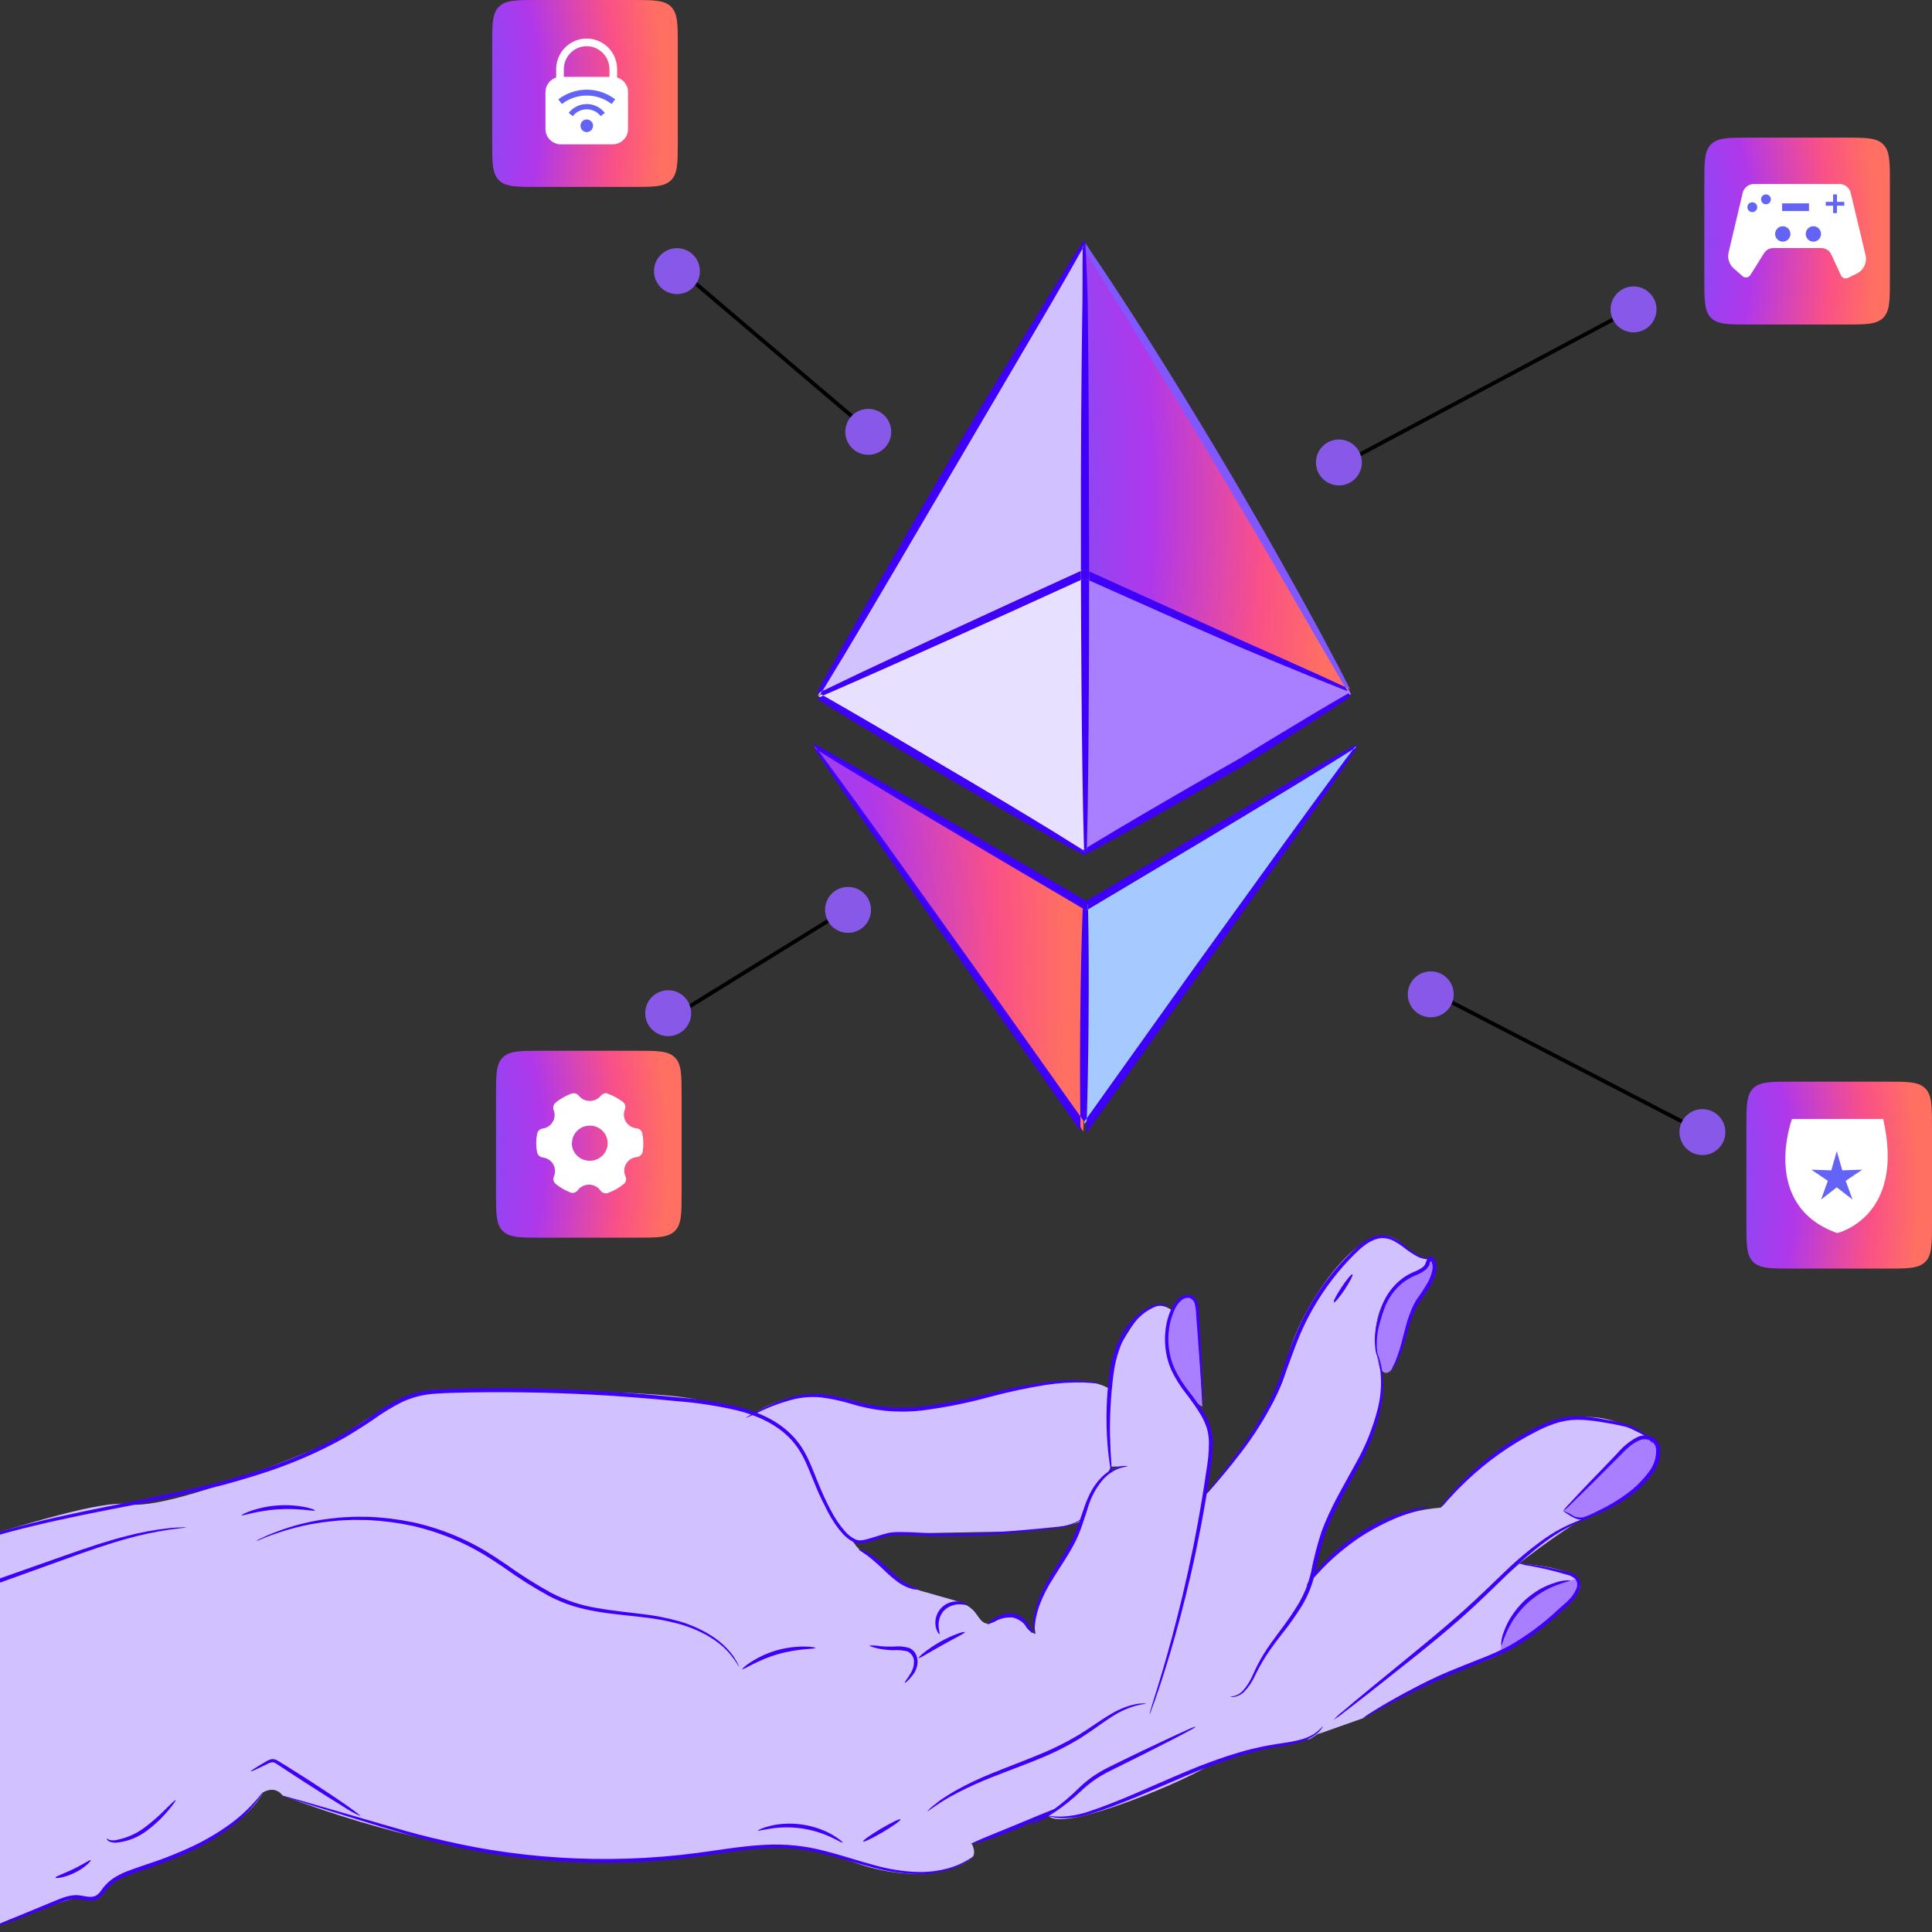 <svg width="480" height="480" viewBox="0 0 480 480" fill="none" xmlns="http://www.w3.org/2000/svg">
<rect x="0" y="0" width="480" height="480" fill="#333333" stroke="none"/>
<path d="M134.638 261.057H157.938C163.315 261.057 166.004 261.057 167.675 262.728C169.346 264.398 169.346 267.087 169.346 272.465V296.089C169.346 301.467 169.346 304.156 167.675 305.827C166.004 307.497 163.315 307.497 157.938 307.497H134.638C129.26 307.497 126.571 307.497 124.9 305.827C123.23 304.156 123.23 301.467 123.23 296.089V272.465C123.23 267.087 123.23 264.398 124.9 262.728C126.571 261.057 129.26 261.057 134.638 261.057Z" fill="url(#paint0_radial_3427_38645)"/>
<path d="M150.568 271.588C150.312 271.602 150.062 271.669 149.834 271.785C149.606 271.901 149.405 272.062 149.244 272.259C148.926 272.648 148.525 272.963 148.07 273.183C147.615 273.403 147.116 273.522 146.609 273.531C146.102 273.541 145.599 273.441 145.136 273.239C144.672 273.037 144.259 272.737 143.926 272.361C143.69 272.008 143.328 271.757 142.912 271.657C142.496 271.557 142.057 271.616 141.683 271.822C140.39 272.32 139.185 273.019 138.116 273.891C137.824 274.104 137.613 274.407 137.514 274.751C137.415 275.096 137.434 275.463 137.569 275.795C137.752 276.27 137.826 276.778 137.784 277.284C137.743 277.789 137.587 278.279 137.329 278.718C137.071 279.157 136.716 279.534 136.292 279.821C135.867 280.108 135.383 280.298 134.874 280.378C134.507 280.419 134.165 280.581 133.904 280.838C133.642 281.094 133.476 281.43 133.432 281.791C133.15 283.261 133.15 284.77 133.432 286.241C133.494 286.584 133.667 286.898 133.923 287.138C134.18 287.378 134.507 287.531 134.858 287.575C135.388 287.639 135.895 287.822 136.34 288.111C136.786 288.399 137.157 288.786 137.426 289.239C137.694 289.693 137.853 290.201 137.889 290.725C137.925 291.249 137.837 291.774 137.632 292.259C137.479 292.594 137.447 292.971 137.542 293.327C137.637 293.682 137.854 293.994 138.156 294.211C139.187 295.042 140.338 295.719 141.572 296.217C141.91 296.377 142.294 296.414 142.657 296.321C143.02 296.228 143.337 296.012 143.553 295.71C143.878 295.275 144.304 294.922 144.794 294.681C145.285 294.441 145.827 294.318 146.375 294.324C146.924 294.33 147.463 294.465 147.948 294.717C148.433 294.968 148.85 295.33 149.165 295.772C149.382 296.084 149.702 296.312 150.071 296.416C150.44 296.52 150.835 296.494 151.186 296.342C152.511 295.85 153.745 295.149 154.84 294.266C155.17 294.052 155.408 293.725 155.506 293.348C155.605 292.971 155.556 292.572 155.371 292.228C155.045 291.497 154.991 290.676 155.218 289.909C155.446 289.142 155.941 288.479 156.616 288.036C157.044 287.747 157.535 287.56 158.05 287.49C158.475 287.486 158.882 287.322 159.187 287.031C159.492 286.741 159.673 286.346 159.691 285.928C159.918 284.503 159.883 283.048 159.588 281.635C159.522 281.282 159.339 280.962 159.068 280.723C158.797 280.484 158.453 280.341 158.09 280.315C157.561 280.259 157.053 280.084 156.605 279.803C156.156 279.521 155.78 279.142 155.504 278.694C155.229 278.246 155.062 277.742 155.017 277.22C154.972 276.698 155.05 276.173 155.244 275.686C155.394 275.34 155.417 274.953 155.31 274.592C155.203 274.23 154.973 273.916 154.658 273.703C153.606 272.898 152.435 272.256 151.186 271.798C150.984 271.717 150.778 271.647 150.568 271.588ZM142.103 284.016C142.104 283.152 142.366 282.308 142.854 281.59C143.342 280.872 144.036 280.313 144.846 279.983C145.657 279.653 146.549 279.567 147.409 279.736C148.27 279.905 149.06 280.321 149.68 280.932C150.3 281.543 150.723 282.321 150.894 283.169C151.066 284.016 150.979 284.894 150.644 285.693C150.309 286.491 149.741 287.174 149.012 287.655C148.284 288.136 147.427 288.394 146.549 288.395C145.96 288.4 145.375 288.29 144.829 288.07C144.284 287.85 143.788 287.525 143.371 287.115C142.954 286.704 142.624 286.216 142.401 285.679C142.178 285.141 142.066 284.565 142.071 283.984L142.103 284.016Z" fill="white"/>
<path d="M133.687 0H156.987C162.365 0 165.054 0 166.724 1.671C168.395 3.341 168.395 6.03 168.395 11.408V35.032C168.395 40.41 168.395 43.099 166.724 44.77C165.054 46.44 162.365 46.44 156.987 46.44H133.687C128.309 46.44 125.62 46.44 123.95 44.77C122.279 43.099 122.279 40.41 122.279 35.032V11.408C122.279 6.03 122.279 3.341 123.95 1.671C125.62 0 128.309 0 133.687 0Z" fill="url(#paint1_radial_3427_38645)"/>
<path d="M145.754 10.531C143.999 10.531 142.315 11.233 141.073 12.483C139.832 13.733 139.135 15.429 139.135 17.197V20.667H152.374V17.197C152.374 16.322 152.203 15.455 151.87 14.646C151.538 13.837 151.05 13.102 150.435 12.483C149.821 11.864 149.091 11.373 148.288 11.038C147.485 10.703 146.624 10.531 145.754 10.531Z" stroke="white" stroke-width="1.901" stroke-miterlimit="10"/>
<path d="M139.324 19.097H152.234C154.334 19.097 156.036 20.8 156.036 22.9V32.049C156.036 34.149 154.334 35.852 152.234 35.852H139.324C137.224 35.852 135.521 34.149 135.521 32.049V22.9C135.521 20.8 137.224 19.097 139.324 19.097Z" fill="white"/>
<path d="M149.752 28.453C149.28 27.845 148.676 27.354 147.987 27.016C147.298 26.678 146.541 26.502 145.775 26.502C145.008 26.502 144.252 26.678 143.563 27.016C142.874 27.354 142.27 27.845 141.797 28.453" stroke="#6363F6" stroke-width="1.302" stroke-miterlimit="10"/>
<path d="M152.398 25.264C150.495 23.802 148.168 23.011 145.775 23.011C143.381 23.011 141.054 23.802 139.151 25.264" stroke="#6363F6" stroke-width="1.455" stroke-miterlimit="10"/>
<path d="M145.779 32.816C144.918 32.816 144.22 32.114 144.22 31.246C144.22 30.379 144.918 29.676 145.779 29.676C146.64 29.676 147.338 30.379 147.338 31.246C147.338 32.114 146.64 32.816 145.779 32.816Z" fill="#6363F6"/>
<path d="M434.835 34.19H458.135C463.513 34.19 466.202 34.19 467.872 35.861C469.543 37.531 469.543 40.22 469.543 45.598V69.222C469.543 74.6 469.543 77.289 467.872 78.96C466.202 80.63 463.513 80.63 458.135 80.63H434.835C429.457 80.63 426.768 80.63 425.097 78.96C423.427 77.289 423.427 74.6 423.427 69.222V45.598C423.427 40.22 423.427 37.531 425.097 35.861C426.768 34.19 429.457 34.19 434.835 34.19Z" fill="url(#paint2_radial_3427_38645)"/>
<path d="M452.564 61.637H440.529C440.083 61.637 439.644 61.752 439.253 61.969C438.862 62.187 438.533 62.501 438.295 62.881L434.882 68.319C434.782 68.481 434.648 68.618 434.489 68.722C434.331 68.826 434.152 68.895 433.964 68.922C433.777 68.949 433.586 68.935 433.405 68.881C433.223 68.826 433.056 68.732 432.914 68.606L430.737 66.691C430.183 66.203 429.772 65.571 429.549 64.864C429.326 64.156 429.3 63.401 429.473 62.68L432.971 47.908C433.122 47.287 433.473 46.734 433.971 46.337C434.469 45.94 435.084 45.721 435.719 45.716H457.051C457.685 45.721 458.299 45.938 458.797 46.333C459.294 46.728 459.647 47.279 459.799 47.899L463.487 63.35C463.703 64.258 463.603 65.213 463.206 66.055C462.808 66.898 462.136 67.579 461.301 67.984L459.133 69.037C458.819 69.188 458.459 69.207 458.131 69.091C457.803 68.974 457.534 68.731 457.384 68.415L454.96 63.197C454.749 62.735 454.412 62.343 453.987 62.066C453.563 61.79 453.07 61.641 452.564 61.637Z" fill="white"/>
<path d="M450.53 60.038C449.48 60.038 448.629 59.181 448.629 58.123C448.629 57.066 449.48 56.209 450.53 56.209C451.58 56.209 452.431 57.066 452.431 58.123C452.431 59.181 451.58 60.038 450.53 60.038Z" fill="#6363F6"/>
<path d="M442.925 60.038C441.875 60.038 441.023 59.181 441.023 58.123C441.023 57.066 441.875 56.209 442.925 56.209C443.975 56.209 444.826 57.066 444.826 58.123C444.826 59.181 443.975 60.038 442.925 60.038Z" fill="#6363F6"/>
<path d="M455.911 48.301V52.944" stroke="#6363F6" stroke-width="0.951" stroke-miterlimit="10"/>
<path d="M453.601 50.627H458.211" stroke="#6363F6" stroke-width="0.951" stroke-miterlimit="10"/>
<path d="M449.437 51.479H442.763" stroke="#6363F6" stroke-width="1.901" stroke-miterlimit="10"/>
<path d="M438.751 50.752C438.079 50.752 437.535 50.203 437.535 49.526C437.535 48.85 438.079 48.301 438.751 48.301C439.423 48.301 439.968 48.85 439.968 49.526C439.968 50.203 439.423 50.752 438.751 50.752Z" fill="#6363F6"/>
<path d="M435.357 52.705C434.685 52.705 434.141 52.156 434.141 51.479C434.141 50.803 434.685 50.254 435.357 50.254C436.029 50.254 436.574 50.803 436.574 51.479C436.574 52.156 436.029 52.705 435.357 52.705Z" fill="#6363F6"/>
<path d="M445.292 268.737H468.592C473.97 268.737 476.659 268.737 478.329 270.408C480 272.078 480 274.767 480 280.145V303.769C480 309.147 480 311.836 478.329 313.507C476.659 315.177 473.97 315.177 468.592 315.177H445.292C439.914 315.177 437.225 315.177 435.554 313.507C433.884 311.836 433.884 309.147 433.884 303.769V280.145C433.884 274.767 433.884 272.078 435.554 270.408C437.225 268.737 439.914 268.737 445.292 268.737Z" fill="url(#paint3_radial_3427_38645)"/>
<path d="M467.864 278H445.22C445.22 278 437.196 299.511 456.457 306.356C456.428 306.356 473.483 302.45 467.864 278Z" fill="white"/>
<path d="M456.345 286L454.976 290.77L450.017 290.598L454.13 293.374L452.434 298.038L456.345 294.984L460.257 298.038L458.561 293.374L462.674 290.598L457.714 290.77L456.345 286Z" fill="#6363F6"/>
<path d="M406.324 76.394L335.025 114.421" stroke="black" stroke-width="0.951"/>
<path d="M168.661 66.887L216.194 107.291" stroke="black" stroke-width="0.951"/>
<path d="M165.504 253.627L214.017 223.681" stroke="black" stroke-width="0.951"/>
<path d="M422.961 281.263L355.94 246.563" stroke="black" stroke-width="0.951"/>
<ellipse cx="5.704" cy="5.704" rx="5.704" ry="5.704" transform="matrix(-1 0 0 1 173.89 61.659)" fill="#8859E9"/>
<ellipse cx="5.704" cy="5.704" rx="5.704" ry="5.704" transform="matrix(-1 0 0 1 171.713 246.022)" fill="#8859E9"/>
<path d="M204.986 226.058C204.986 229.208 207.539 231.762 210.69 231.762C213.84 231.762 216.394 229.208 216.394 226.058C216.394 222.907 213.84 220.354 210.69 220.354C207.539 220.354 204.986 222.907 204.986 226.058Z" fill="#8859E9"/>
<ellipse cx="5.704" cy="5.704" rx="5.704" ry="5.704" transform="matrix(-1 0 0 1 361.168 241.335)" fill="#8859E9"/>
<ellipse cx="5.704" cy="5.704" rx="5.704" ry="5.704" transform="matrix(-1 0 0 1 428.665 275.559)" fill="#8859E9"/>
<ellipse cx="5.704" cy="5.704" rx="5.704" ry="5.704" transform="matrix(-1 0 0 1 338.353 109.192)" fill="#8859E9"/>
<ellipse cx="5.704" cy="5.704" rx="5.704" ry="5.704" transform="matrix(-1 0 0 1 411.553 71.165)" fill="#8859E9"/>
<ellipse cx="5.704" cy="5.704" rx="5.704" ry="5.704" transform="matrix(-1 0 0 1 221.423 101.587)" fill="#8859E9"/>
<path d="M269.258 143.17L269.603 211.666L269.231 211.879L203.265 172.925L269.258 143.17Z" fill="#E8E0FF"/>
<path d="M269.169 281.12L269.709 225.029L202.229 185.383L269.169 281.12Z" fill="url(#paint4_radial_3427_38645)"/>
<path d="M336.968 185.418L269.789 224.932L269.373 279.318L319.671 209.89L336.968 185.418Z" fill="#A4CAFF"/>
<path d="M269.275 60.601L269.523 142.806L203.185 172.81L269.275 60.601Z" fill="#D1C2FF"/>
<path d="M269.754 211.613L335.649 172.446L335.127 171.424L269.524 142.806L269.754 211.613Z" fill="#A97FFF"/>
<path d="M269.488 61.045C280.553 77.945 291.666 95.728 302.825 114.392C314.427 133.867 325.183 152.878 335.091 171.424L269.497 142.806L269.488 61.045Z" fill="url(#paint5_radial_3427_38645)"/>
<path d="M268.976 61.737C267.205 64.907 264.665 69.365 261.496 74.835C254.901 86.049 245.801 101.544 235.745 118.663C225.689 135.783 216.633 151.295 209.932 162.447C207.781 165.999 205.895 169.142 204.302 171.735L203.372 172.179L203.089 172.019L202.974 171.957C204.523 169.142 206.435 165.697 208.675 161.728C215.057 150.38 223.998 134.788 233.983 117.615C238.931 109.011 243.844 100.922 248.315 93.579L260.256 74.044C263.673 68.512 266.453 64.055 268.453 61L268.639 60.716C268.745 60.903 268.869 61.089 268.976 61.276V61.737Z" fill="#3F00F9"/>
<path d="M327.125 158.603C320.548 147.157 311.448 131.361 301.126 114.064C290.805 96.766 281.297 81.21 274.331 70.004C272.613 67.251 271.073 64.756 269.719 62.554C269.719 61.791 269.639 61.116 269.604 60.485L269.648 60.397C271.339 62.892 273.322 65.857 275.552 69.223C282.864 80.242 292.601 95.692 302.932 113.007C313.262 130.322 322.177 146.26 328.435 157.892C331.427 163.46 333.817 168.024 335.464 171.3L334.154 170.679L327.125 158.603Z" fill="#8157FF"/>
<path d="M268.975 61.276C268.869 61.089 268.745 60.903 268.639 60.716L269.002 60.157C268.993 60.512 268.984 60.849 268.975 61.276Z" fill="#3F00F9"/>
<path d="M269.639 60.308L269.692 60.397L269.648 60.485L269.639 60.308Z" fill="#3F00F9"/>
<path d="M270.028 210.591L272.011 209.384C279.093 205.095 289.016 199.297 300.002 192.992L308.039 188.411L315.378 183.918L327.877 176.397C330.727 174.71 333.188 173.298 335.047 172.232L335.534 173.04C333.764 174.275 331.409 175.82 328.647 177.622L316.36 185.534L309.066 190.142L301.046 194.759C290.043 201.073 280.013 206.684 272.719 210.654L270.285 211.968L269.984 211.772C269.993 211.408 270.011 211.009 270.028 210.591Z" fill="#3F00F9"/>
<path d="M269.365 211.373L269.064 211.177L269.356 211C269.356 211.124 269.365 211.257 269.365 211.373Z" fill="#3F00F9"/>
<path d="M204.558 172.819C212.038 177.081 221.89 182.843 232.699 189.263C244.251 196.029 254.643 202.254 262.123 206.844C264.858 208.531 267.195 209.988 269.063 211.177L268.081 211.772C266.21 210.772 263.982 209.55 261.397 208.105C253.731 203.825 243.215 197.796 231.654 191.03C220.5 184.406 210.462 178.288 203.07 173.68C203.141 173.582 203.194 173.484 203.265 173.378L204.558 172.819Z" fill="#3F00F9"/>
<path d="M269.364 211.373C269.364 211.751 269.382 212.107 269.417 212.438H269.364L268.081 211.746L269.063 211.151L269.364 211.373Z" fill="#3F00F9"/>
<path d="M269.984 211.799L270.285 211.994L269.967 212.172C269.967 212.021 269.976 211.905 269.984 211.799Z" fill="#3F00F9"/>
<path d="M270.294 79.585C270.48 93.961 270.533 113.859 270.586 135.783C270.586 137.872 270.586 139.944 270.586 141.998L269.444 141.483L268.559 141.9C268.559 139.876 268.559 137.843 268.559 135.783C268.497 113.833 268.674 94.005 268.86 79.621C269.019 72.437 268.922 66.621 268.984 62.599C268.984 62.297 268.984 62.013 268.984 61.711C269.03 61.637 269.072 61.56 269.108 61.48L269.772 62.563C269.949 66.577 270.267 72.393 270.294 79.585Z" fill="#3F00F9"/>
<path d="M269.276 208.984C269.152 204.962 269.028 199.146 268.93 191.954C268.744 179.425 268.612 162.732 268.559 144.12L269.444 143.712L270.577 144.209C270.577 162.776 270.497 179.443 270.356 191.954C270.276 199.137 270.179 204.953 270.055 208.975C270.055 209.553 270.055 210.085 270.01 210.591L269.338 211C269.329 210.387 269.302 209.721 269.276 208.984Z" fill="#3F00F9"/>
<path d="M268.974 61.737V61.311L269.099 61.507C269.063 61.586 269.021 61.663 268.974 61.737Z" fill="#3F00F9"/>
<path d="M269.134 61.418C269.32 61.089 269.48 60.787 269.648 60.53C269.648 61.16 269.719 61.835 269.763 62.599L269.099 61.515L269.134 61.418Z" fill="#3F00F9"/>
<path d="M269.099 61.471L268.975 61.276C268.975 60.876 268.975 60.512 268.975 60.157C269.064 60.024 269.152 59.891 269.232 59.757L269.613 60.308V60.485C269.444 60.787 269.285 61.089 269.099 61.373V61.471Z" fill="#3F00F9"/>
<path d="M270.028 210.591C270.028 211.009 270.028 211.408 269.984 211.772L269.364 211.373C269.364 211.257 269.364 211.124 269.364 211L270.028 210.591Z" fill="#3F00F9"/>
<path d="M269.967 212.145L269.418 212.438C269.418 212.107 269.4 211.752 269.365 211.373L269.984 211.772C269.976 211.905 269.967 212.021 269.967 212.145Z" fill="#3F00F9"/>
<path d="M204.301 171.7C207.001 170.403 210.099 168.929 213.552 167.26C226.724 161.044 244.968 152.591 265.186 143.374L268.55 141.838C268.55 142.584 268.55 143.339 268.55 144.085L266.018 145.239C245.809 154.465 227.467 162.714 214.145 168.583C210.551 170.175 207.352 171.575 204.549 172.783L203.85 172.383C204 172.179 204.151 171.948 204.301 171.7Z" fill="#3F00F9"/>
<path d="M318.565 165.164L308.173 160.831L296.302 155.637L270.631 144.209V141.971L297.028 153.932L308.819 159.26L319.158 163.85C325.434 166.647 330.48 168.938 333.95 170.563L334.189 170.67L334.8 171.726L333.649 171.273C330.055 169.879 324.912 167.793 318.565 165.164Z" fill="#3F00F9"/>
<path d="M270.595 141.971V144.209L269.462 143.712L268.577 144.12C268.577 143.374 268.577 142.62 268.577 141.874L269.462 141.456L270.595 141.971Z" fill="#3F00F9"/>
<path d="M266.665 224.31C246.411 212.429 228.14 201.579 214.968 193.632C210.418 190.888 206.497 188.508 203.292 186.528L201.787 184.53C205.39 186.528 210.099 189.183 215.694 192.38C229.061 199.998 247.447 210.654 267.691 222.57L269.117 223.404C269.117 224.124 269.046 224.887 269.01 225.722L266.665 224.31Z" fill="#3F00F9"/>
<path d="M335.03 186.883C331.542 189.086 326.461 192.211 320.149 196.065C313.838 199.918 306.278 204.447 297.877 209.508L270.303 225.944C270.303 225.056 270.259 224.328 270.232 223.6L296.93 207.901L319.423 194.839C325.832 191.154 331.02 188.206 334.631 186.209C335.587 185.676 336.402 185.223 337.154 184.832L336.136 186.182L335.03 186.883Z" fill="#3F00F9"/>
<path d="M296.231 241.101L318.662 210.023C325.071 201.188 330.294 194.04 333.932 189.148L336.136 186.226L337.402 185.409C336.632 186.564 335.694 187.949 334.587 189.609C331.144 194.653 326.107 201.916 319.839 210.866L297.762 242.255L270.135 281.191C270.037 281.315 269.949 281.44 269.86 281.573C269.904 280.41 269.949 279.184 269.993 277.853L296.231 241.101Z" fill="#3F00F9"/>
<path d="M205.851 189.929C209.454 194.813 214.614 201.916 220.953 210.733L243.154 241.758L268.418 277.373C268.418 278.652 268.418 279.868 268.48 281.005L241.613 242.824L219.775 211.541C213.579 202.662 208.604 195.39 205.205 190.364L202.159 185.8L203.31 186.502L205.851 189.929Z" fill="#3F00F9"/>
<path d="M268.382 254.42C268.479 242.806 268.718 232.452 269.01 225.677L269.896 226.183L270.32 225.935C270.489 232.719 270.542 242.966 270.444 254.438C270.365 263.317 270.214 271.433 270.011 277.799L269.364 278.687L268.417 277.346C268.32 271.069 268.302 263.104 268.382 254.42Z" fill="#3F00F9"/>
<path d="M269.878 226.192L268.993 225.686C268.993 224.851 269.064 224.088 269.099 223.369L269.86 223.813L270.215 223.6C270.215 224.328 270.268 225.1 270.285 225.943L269.878 226.192Z" fill="#3F00F9"/>
<g clip-path="url(#clip0_3427_38645)">
<path d="M-46.025 396.417C-46.025 396.417 20.064 371.757 31.51 373.715C42.956 375.674 84.243 357.44 84.243 357.44C84.243 357.44 102.771 342.98 110.738 345.661C110.738 345.661 168.832 344.644 175.591 348.561C175.591 348.561 191.258 350.643 196.762 357.297C196.762 357.297 200.498 362.127 205.052 373.592C205.612 375.141 206.328 376.628 207.191 378.031C207.875 379.217 208.709 380.31 209.672 381.283C210.165 381.678 210.686 382.037 211.231 382.357C211.791 382.863 212.28 383.441 212.686 384.078C214.007 385.732 215.984 386.692 217.715 387.88C220.414 389.782 222.601 392.463 225.548 393.984C226.994 394.675 228.507 395.217 230.064 395.6L235.977 397.282C238.268 397.929 240.73 398.67 242.194 400.524C243.145 401.656 243.829 403.272 245.274 403.376C246.154 403.333 247.003 403.036 247.717 402.521C249.752 401.418 252.613 401.123 254.096 402.891C254.505 403.386 254.771 404.004 255.161 404.517C255.695 405.208 256.444 405.7 257.29 405.914C256.908 404.221 256.997 402.456 257.547 400.809C258.057 398.898 258.755 397.042 259.629 395.267C262.034 390.371 265.742 386.15 267.643 381.007C268.841 377.775 269.544 374.428 271.113 371.31C272.852 367.831 275.799 363.962 280.144 364.275L276.047 364.389C276.047 364.389 274.459 339.891 277.511 335.461C280.562 331.03 284.755 320.925 291.257 325.593C290.174 328.151 289.685 330.922 289.828 333.697C289.972 336.472 290.743 339.178 292.084 341.611C292.084 341.611 300.117 351.498 300.849 358.505C301.581 365.511 290.116 411.676 290.116 411.676L285.582 425.936C285.582 425.936 289.004 417.38 268.86 430.993C268.86 430.993 239.589 444.074 230.434 449.94C230.434 449.94 226.375 450.121 208.569 461.186C208.569 461.186 197.009 456.062 180.05 459.779C163.09 463.496 123.087 466.187 70.192 446.08C70.192 446.08 68.547 443.466 65.306 445.339C65.306 445.339 63.604 449.341 57.701 453.239C51.797 457.136 48.194 460.074 29.761 466.329L26.177 469.181C26.177 469.181 24.532 473.602 19.323 471.349C19.323 471.349 2.04 476.188 -3.274 479.572C-8.588 482.957 -48.525 463.135 -56.026 446.441C-63.527 429.748 -74.83 422.741 -46.025 396.417Z" fill="#D1C2FF"/>
<path d="M300.193 370.673C300.193 370.673 318.75 349.521 319.748 338.835C320.746 328.15 339.37 298.86 348.268 309.232C348.268 309.232 353.021 313.376 355.17 312.854C357.318 312.331 354.266 315.278 350.977 316.846C347.688 318.415 337.963 324.252 343.267 341.564C343.267 341.564 345.026 353.742 331.242 375.008C331.242 375.008 324.863 388.917 325.908 392.206C326.954 395.495 314.662 410.506 314.662 410.506L309.224 419.908C309.224 419.908 306.867 422.104 305.65 421.581C305.65 421.581 304.842 427.742 277.644 438.541C277.644 438.541 269.088 442.515 267.852 445.643C266.616 448.771 241.424 458.049 241.424 458.049C241.424 458.049 242.745 460.454 241.424 461.576C237.498 464.827 225.7 468.659 208.569 461.262" fill="#D1C2FF"/>
<path d="M187.455 351.146C187.455 351.146 198.863 342.4 215.699 349.378C215.699 349.378 227.639 352.848 253.374 344.853C253.374 344.853 269.763 340.527 276.246 345.461C276.246 345.461 275.182 358.856 276.047 364.399L268.746 377.756C268.746 377.756 267.291 379.581 253.06 380.455L224.369 380.997C224.369 380.997 221.375 380.475 215.813 382.69C210.252 384.905 204.938 375.018 201.715 366.024C198.492 357.031 192.408 352.687 187.455 351.146Z" fill="#D1C2FF"/>
<path d="M325.927 392.168C325.927 392.168 338.286 376.007 357.907 374.58C357.907 374.58 382.406 344.283 403.149 353.961L410.384 357.516C410.384 357.516 406.952 354.816 398.976 364.579C391 374.343 388.347 375.417 388.347 375.417L393.101 377.318C380.675 385.242 369.166 394.517 358.782 404.973C348.709 415.207 337.53 424.291 325.452 432.058C325.452 432.058 304.11 435.252 300.802 438.228C297.493 441.203 264.145 455.577 260.485 451.119" fill="#D1C2FF"/>
<path d="M377.482 388.498C377.482 388.498 399.546 389.515 390.287 397.52C381.027 405.525 374.221 411.856 365.361 413.567C356.501 415.279 338.657 426.877 338.657 426.877L327.458 430.841" fill="#D1C2FF"/>
<path d="M298.72 349.53L297.408 325.117C297.408 325.117 296.885 319.252 291.932 324.262C286.979 329.272 289.727 343.874 298.72 349.53Z" fill="#A97FFF"/>
<path d="M343.039 340.242C343.039 340.242 338.942 329.595 345.359 321.429C345.359 321.429 348.411 317.084 352.432 315.886C356.453 314.688 355.179 312.854 355.179 312.854C355.179 312.854 357.889 313.224 355.255 318.653C352.622 324.081 351.928 321.733 347.907 335.651C347.907 335.651 345.692 343.627 343.039 340.242Z" fill="#A97FFF"/>
<path d="M388.623 375.027L404.537 359.047C404.537 359.047 414.994 352.392 411.011 364.437C411.011 364.437 407.208 372.603 393.11 377.328L388.357 375.427L388.623 375.027Z" fill="#A97FFF"/>
<path d="M372.937 410.316C372.937 410.316 371.588 396.845 391.789 392.253C391.789 392.253 394.765 395.476 384.003 403.091C373.242 410.706 372.937 410.316 372.937 410.316Z" fill="#A97FFF"/>
<path d="M117.012 345.946C128.838 345.756 140.398 346.051 151.53 346.754C157.092 347.106 162.558 347.562 167.891 348.095C173.11 348.483 178.291 349.278 183.387 350.471C188.283 351.745 192.893 353.865 196.24 357.335C196.656 357.752 197.044 358.196 197.399 358.666C197.775 359.121 198.124 359.597 198.445 360.092C199.076 361.076 199.638 362.102 200.128 363.163C201.078 365.273 201.915 367.45 202.799 369.57C203.683 371.69 204.7 373.725 205.708 375.674C206.713 377.627 207.962 379.445 209.425 381.083C210.145 381.912 211.024 382.588 212.011 383.07C212.525 383.326 213.091 383.459 213.665 383.46C214.199 383.43 214.728 383.344 215.243 383.203C217.249 382.709 219.103 381.939 220.947 381.53C221.89 381.378 222.844 381.312 223.799 381.33C224.75 381.33 225.7 381.33 226.584 381.378C228.419 381.444 230.216 381.568 231.975 381.615C235.473 381.72 238.781 381.615 241.861 381.511C248.041 381.216 253.326 380.665 257.642 380.208C259.8 379.971 261.711 379.8 263.346 379.552C264.761 379.374 266.138 378.97 267.424 378.355C268.217 377.965 268.91 377.399 269.449 376.7C269.636 376.471 269.786 376.214 269.896 375.94C269.896 375.94 269.744 376.197 269.364 376.643C268.805 377.292 268.115 377.814 267.339 378.174C266.06 378.746 264.7 379.115 263.308 379.267C261.664 379.476 259.734 379.628 257.604 379.838C253.279 380.227 247.993 380.731 241.842 380.969C238.772 381.083 235.473 381.121 231.994 380.969C230.254 380.912 228.457 380.779 226.613 380.693C225.662 380.693 224.712 380.627 223.761 380.627C222.781 380.61 221.802 380.677 220.833 380.826C218.932 381.254 217.03 382.005 215.129 382.48C214.659 382.601 214.178 382.677 213.694 382.709C213.23 382.701 212.775 382.587 212.363 382.376C211.466 381.926 210.667 381.303 210.014 380.541C208.609 378.941 207.408 377.171 206.44 375.274C205.404 373.373 204.472 371.32 203.588 369.228C202.704 367.137 201.924 364.941 200.917 362.783C200.415 361.685 199.837 360.624 199.187 359.607C198.862 359.084 198.5 358.585 198.103 358.115C197.734 357.619 197.327 357.151 196.886 356.717C193.445 353.086 188.634 350.89 183.653 349.578C178.514 348.362 173.289 347.548 168.024 347.144C162.682 346.593 157.215 346.136 151.625 345.775C140.474 345.053 128.886 344.758 117.031 344.948C114.065 345.015 111.137 345.024 108.181 345.243C105.223 345.413 102.322 346.129 99.625 347.353C97.038 348.644 94.565 350.148 92.229 351.85C91.059 352.658 89.9 353.447 88.692 354.17C87.485 354.892 86.335 355.662 85.127 356.347C80.368 359.016 75.414 361.32 70.306 363.239C65.306 365.14 60.268 366.633 55.334 367.992C45.428 370.597 35.845 372.451 26.9 374.257C17.954 376.063 9.626 377.832 2.135 379.961C-5.356 382.091 -12.049 384.173 -17.886 386.169C-23.723 388.165 -28.713 389.972 -32.782 391.521L-42.127 395.077L-44.542 396.027L-45.16 396.284C-45.232 396.308 -45.299 396.343 -45.359 396.389L-45.141 396.332L-44.513 396.123L-42.061 395.257L-32.649 391.873C-28.561 390.419 -23.561 388.631 -17.714 386.682C-11.868 384.734 -5.175 382.623 2.316 380.627C9.807 378.63 18.106 376.824 27.033 375.094C35.959 373.364 45.58 371.5 55.552 368.905C60.515 367.555 65.582 366.053 70.62 364.152C75.778 362.217 80.783 359.897 85.593 357.212C86.81 356.518 87.989 355.748 89.196 355.006C90.403 354.265 91.592 353.485 92.761 352.677C95.057 351.011 97.486 349.535 100.024 348.266C102.622 347.087 105.417 346.404 108.266 346.251C111.08 346.032 114.056 346.032 117.012 345.946Z" fill="#3F00F9"/>
<path d="M228.761 350.462C234.569 349.741 240.317 348.597 245.958 347.04C250.545 345.818 255.19 344.828 259.876 344.074C263.022 343.603 266.202 343.403 269.383 343.475L271.987 343.665C272.302 343.718 272.623 343.718 272.938 343.665C272.649 343.565 272.349 343.501 272.044 343.475C271.445 343.38 270.571 343.247 269.44 343.094C268.308 342.942 266.901 342.942 265.276 342.98L262.68 343.094C261.73 343.161 260.779 343.285 259.828 343.389C255.102 344.051 250.418 344.981 245.797 346.175C240.176 347.671 234.458 348.78 228.685 349.492C222.931 350.124 217.108 349.574 211.573 347.876C209.105 347.16 206.58 346.658 204.025 346.374C201.773 346.199 199.507 346.385 197.313 346.926C194.183 347.746 191.165 348.95 188.33 350.51C187.322 351.042 186.552 351.46 186.039 351.774C185.761 351.908 185.503 352.077 185.269 352.278C186.377 351.871 187.456 351.392 188.501 350.842C191.364 349.44 194.369 348.35 197.466 347.591C199.595 347.112 201.786 346.974 203.959 347.182C206.456 347.498 208.924 348.02 211.336 348.741C216.963 350.51 222.896 351.096 228.761 350.462Z" fill="#3F00F9"/>
<path d="M125.264 389.506C128.84 392.08 132.57 394.432 136.434 396.55C138.313 397.528 140.272 398.342 142.29 398.984C144.223 399.573 146.192 400.036 148.184 400.372C152.063 401.038 155.789 401.323 159.212 401.741C162.4 402.052 165.557 402.624 168.652 403.452C174.356 405.04 178.396 407.721 180.63 410.107C181.782 411.357 182.795 412.727 183.653 414.195C183.517 413.769 183.339 413.358 183.121 412.968C182.911 412.588 182.617 412.132 182.284 411.58C181.855 410.98 181.395 410.403 180.905 409.85C179.532 408.362 177.95 407.081 176.209 406.048C173.903 404.669 171.43 403.589 168.851 402.834C165.74 401.953 162.56 401.333 159.345 400.981C155.884 400.534 152.186 400.201 148.365 399.526C144.365 398.877 140.494 397.594 136.9 395.723C133.076 393.613 129.381 391.276 125.834 388.726C123.933 387.453 122.098 386.217 120.197 385.085C118.315 383.987 116.376 382.991 114.388 382.1C110.624 380.419 106.7 379.12 102.676 378.222C99.031 377.465 95.33 377.007 91.611 376.853C89.861 376.853 88.169 376.786 86.553 376.91C85.736 376.967 84.947 376.976 84.167 377.052L81.904 377.309C77.241 377.862 72.666 379.005 68.291 380.712C67.1 381.156 65.932 381.661 64.793 382.224C64.384 382.398 63.989 382.604 63.614 382.842C64.052 382.748 64.476 382.601 64.878 382.405C65.686 382.1 66.856 381.558 68.424 381.064C72.807 379.512 77.357 378.481 81.981 377.993L84.224 377.775C84.994 377.699 85.783 377.699 86.582 377.661C88.179 377.556 89.852 377.661 91.573 377.661C95.243 377.847 98.892 378.327 102.486 379.096C106.441 380.004 110.298 381.3 113.998 382.965C115.952 383.847 117.856 384.834 119.702 385.922C121.537 387.015 123.439 388.242 125.264 389.506Z" fill="#3F00F9"/>
<path d="M193.216 411.001C198.255 409.508 202.599 409.736 202.599 409.432C202.599 409.308 201.535 409.09 199.747 409.08C197.439 409.079 195.142 409.399 192.922 410.031C190.7 410.68 188.581 411.641 186.628 412.883C185.145 413.834 184.356 414.604 184.423 414.699C184.613 414.974 188.149 412.446 193.216 411.001Z" fill="#3F00F9"/>
<path d="M225.482 410.307C225.976 410.538 226.392 410.911 226.676 411.377C226.96 411.844 227.1 412.384 227.079 412.93C227.07 413.898 226.797 414.845 226.29 415.668C225.406 417.132 224.664 417.978 224.788 418.083C224.911 418.188 225.738 417.503 226.87 416.03C227.54 415.131 227.924 414.051 227.972 412.93C227.984 412.238 227.827 411.553 227.516 410.934C227.163 410.243 226.572 409.703 225.852 409.413C224.57 409.053 223.23 408.946 221.907 409.099C220.757 409.099 219.711 409.099 218.846 409.004C217.905 408.84 216.949 408.777 215.994 408.814C215.994 408.938 216.992 409.365 218.761 409.689C219.801 409.866 220.852 409.967 221.907 409.993C223.108 409.9 224.316 410.006 225.482 410.307Z" fill="#3F00F9"/>
<path d="M234.018 408.776C237.165 406.998 239.827 405.753 239.722 405.496C239.618 405.24 236.747 406.114 233.533 407.93C230.32 409.746 228.077 411.733 228.238 411.932C228.4 412.132 230.862 410.516 234.018 408.776Z" fill="#3F00F9"/>
<path d="M251.52 401.855C252.977 402.171 254.261 403.027 255.113 404.251C255.883 405.201 256.349 405.781 256.473 405.705C256.596 405.629 256.33 404.916 255.674 403.804C255.283 403.16 254.799 402.577 254.239 402.074C253.52 401.421 252.623 400.997 251.663 400.857C250.697 400.733 249.717 400.854 248.811 401.209C248.112 401.467 247.445 401.805 246.824 402.216C245.778 402.901 245.227 403.443 245.303 403.547C245.379 403.652 246.063 403.329 247.204 402.815C248.526 402.101 250.02 401.768 251.52 401.855Z" fill="#3F00F9"/>
<path d="M266.835 383.659C268.527 380.551 269.344 377.28 270.314 374.485C271.045 371.978 272.295 369.652 273.984 367.66C275.129 366.335 276.6 365.332 278.252 364.75C279.431 364.37 280.153 364.38 280.153 364.285C279.49 364.151 278.804 364.184 278.157 364.38C276.362 364.868 274.743 365.857 273.489 367.232C272.606 368.143 271.845 369.165 271.227 370.274C270.537 371.542 269.952 372.865 269.478 374.229C268.441 377.081 267.624 380.246 265.989 383.25C264.353 386.255 262.5 388.954 260.95 391.569C259.514 393.84 258.361 396.28 257.518 398.832C256.95 400.565 256.671 402.38 256.691 404.203C256.661 404.871 256.754 405.538 256.967 406.171C256.98 403.748 257.388 401.343 258.174 399.051C259.089 396.586 260.278 394.233 261.72 392.035C263.279 389.458 265.2 386.768 266.835 383.659Z" fill="#3F00F9"/>
<path d="M276.655 341.383C277.042 338.246 277.934 335.193 279.298 332.342C280.426 330.036 282.049 328.007 284.051 326.401C284.824 325.795 285.663 325.279 286.551 324.86C287.209 324.542 287.923 324.358 288.652 324.319C289.278 324.318 289.894 324.479 290.44 324.784C290.44 324.784 290.364 324.604 290.088 324.404C289.663 324.124 289.17 323.964 288.662 323.938C287.868 323.913 287.077 324.056 286.342 324.357C285.386 324.744 284.48 325.245 283.643 325.849C281.477 327.45 279.71 329.529 278.48 331.924C277.007 334.848 276.043 338.002 275.628 341.25C274.869 347.065 274.71 352.942 275.153 358.79C275.324 361.024 275.562 362.83 275.762 364.066C275.813 364.716 275.954 365.356 276.18 365.967C276.332 365.967 276.018 363.191 275.838 358.742C275.623 352.943 275.896 347.136 276.655 341.383Z" fill="#3F00F9"/>
<path d="M300.355 358.391C300.351 360.734 300.138 363.073 299.718 365.378C299.395 367.688 299.033 369.951 298.672 372.185C297.94 376.643 297.142 380.931 296.315 385C294.67 393.138 292.873 400.401 291.257 406.466C289.641 412.531 288.158 417.408 287.122 420.726C286.608 422.409 286.171 423.711 285.943 424.605C285.783 425.05 285.663 425.508 285.582 425.974C285.799 425.552 285.98 425.114 286.124 424.662C286.447 423.797 286.922 422.513 287.483 420.859C288.624 417.532 290.202 412.683 291.913 406.599C293.624 400.515 295.487 393.29 297.189 385.123C298.035 381.045 298.862 376.748 299.613 372.28C299.975 370.046 300.345 367.774 300.678 365.454C301.104 363.095 301.32 360.702 301.324 358.305C301.294 357.068 301.099 355.84 300.745 354.655C300.38 353.501 299.896 352.389 299.3 351.337C298.1 349.353 296.776 347.448 295.335 345.633C293.972 343.919 292.802 342.06 291.846 340.09C290.993 338.195 290.478 336.165 290.325 334.092C290.174 332.116 290.344 330.128 290.829 328.207C291.07 327.285 291.388 326.385 291.78 325.517C292.107 324.692 292.606 323.946 293.244 323.33C293.505 323.034 293.829 322.8 294.193 322.647C294.557 322.494 294.951 322.425 295.345 322.446C295.706 322.529 296.037 322.712 296.299 322.975C296.561 323.237 296.745 323.568 296.828 323.929C297.039 324.711 297.154 325.515 297.17 326.325C297.227 327.152 297.284 327.95 297.341 328.739C297.798 335.004 298.178 340.081 298.434 343.589C298.587 345.347 298.701 346.707 298.777 347.629C298.795 348.1 298.858 348.568 298.967 349.027C299.009 348.558 299.009 348.088 298.967 347.62C298.967 346.669 298.872 345.328 298.796 343.57C298.615 340.052 298.349 335.014 298.016 328.692C298.016 327.912 297.921 327.104 297.874 326.287C297.867 325.414 297.752 324.545 297.531 323.701C297.394 323.229 297.154 322.794 296.828 322.427C296.468 322.038 295.99 321.778 295.468 321.685C294.954 321.636 294.436 321.706 293.953 321.889C293.47 322.072 293.036 322.363 292.683 322.741C291.958 323.426 291.387 324.259 291.01 325.184C290.614 326.09 290.296 327.028 290.059 327.988C289.537 330.001 289.345 332.084 289.489 334.158C289.635 336.338 290.166 338.475 291.057 340.471C292.032 342.498 293.227 344.411 294.622 346.175C296.034 347.964 297.333 349.841 298.511 351.793C299.072 352.788 299.527 353.84 299.87 354.93C300.185 356.057 300.348 357.221 300.355 358.391Z" fill="#3F00F9"/>
<path d="M219.331 455.188C221.898 453.667 223.866 452.26 223.723 452.022C223.58 451.784 221.403 452.83 218.837 454.351C216.27 455.872 214.311 457.27 214.445 457.507C214.578 457.745 216.764 456.699 219.331 455.188Z" fill="#3F00F9"/>
<path d="M257.813 437.115C261.509 435.654 265.071 433.876 268.461 431.801C271.569 429.843 274.164 427.789 276.465 426.382C278.266 425.214 280.234 424.326 282.302 423.749C283.785 423.378 284.641 423.34 284.631 423.255C284.622 423.169 284.422 423.198 284.013 423.207C283.414 423.209 282.815 423.266 282.226 423.378C280.066 423.829 277.999 424.646 276.113 425.793C273.68 427.152 271.065 429.168 267.985 431.041C264.612 433.039 261.087 434.768 257.442 436.212C253.573 437.809 249.837 439.188 246.434 440.576C243.425 441.775 240.494 443.162 237.659 444.73C236.443 445.386 235.406 446.099 234.475 446.679C233.543 447.259 232.802 447.867 232.203 448.352C231.558 448.83 230.965 449.375 230.435 449.978C230.558 450.139 233.106 447.839 238.04 445.339C240.891 443.867 243.82 442.554 246.814 441.403C250.142 440.072 253.916 438.722 257.813 437.115Z" fill="#3F00F9"/>
<path d="M323.075 331.373C325.456 325.859 328.609 320.711 332.439 316.086C334.102 314.065 335.9 312.159 337.82 310.382C339.626 308.785 341.623 307.53 343.676 307.615C344.63 307.649 345.562 307.91 346.395 308.376C347.167 308.792 347.904 309.269 348.6 309.802C349.724 310.713 350.926 311.521 352.194 312.217C353.025 312.664 353.98 312.827 354.913 312.683C355.15 312.645 355.38 312.575 355.597 312.473C355.749 312.416 355.816 312.378 355.816 312.359C355.497 312.382 355.18 312.424 354.865 312.483C353.985 312.539 353.107 312.331 352.346 311.884C351.137 311.14 349.989 310.301 348.914 309.374C348.209 308.801 347.459 308.286 346.671 307.834C345.764 307.279 344.737 306.953 343.676 306.883C342.509 306.866 341.357 307.137 340.32 307.672C339.22 308.224 338.198 308.918 337.278 309.735C335.3 311.506 333.448 313.411 331.736 315.439C327.803 320.101 324.578 325.316 322.163 330.916C320.87 333.892 319.891 336.887 318.874 339.739C317.942 342.482 316.846 345.168 315.594 347.781C313.384 352.17 310.808 356.365 307.894 360.32C305.422 363.714 303.302 366.386 301.857 368.249C301.144 369.2 300.583 369.913 300.203 370.407C299.991 370.643 299.815 370.909 299.68 371.196C299.68 371.196 299.936 370.987 300.355 370.531C300.773 370.074 301.382 369.38 302.152 368.487C303.682 366.699 305.888 364.095 308.445 360.729C311.469 356.792 314.129 352.589 316.392 348.171C317.69 345.543 318.817 342.834 319.767 340.062C320.822 337.276 321.811 334.301 323.075 331.373Z" fill="#3F00F9"/>
<path d="M355.521 313.205V313.272C355.578 313.348 355.626 313.443 355.683 313.538C355.767 313.737 355.831 313.944 355.873 314.156C355.949 314.609 355.949 315.072 355.873 315.525C355.663 316.471 355.344 317.39 354.922 318.263C353.999 319.912 352.97 321.5 351.842 323.016C349.941 326.277 349.275 329.595 348.553 332.238C348.062 334.348 347.407 336.418 346.595 338.427C346.222 339.135 345.886 339.862 345.587 340.604C345.587 340.604 345.758 340.461 345.996 340.119C346.348 339.632 346.666 339.12 346.946 338.588C347.913 336.613 348.681 334.546 349.237 332.418C350.036 329.785 350.768 326.534 352.622 323.482C353.796 321.955 354.857 320.344 355.797 318.662C356.269 317.722 356.621 316.725 356.843 315.696C356.948 315.131 356.948 314.551 356.843 313.985C356.797 313.681 356.704 313.386 356.567 313.11C356.505 312.986 356.432 312.869 356.348 312.759C356.23 312.555 356.055 312.39 355.844 312.283C355.737 312.23 355.618 312.202 355.497 312.202C355.377 312.202 355.258 312.23 355.151 312.283C354.95 312.408 354.783 312.582 354.666 312.787C354.509 313.036 354.379 313.301 354.276 313.576C354.168 314.01 353.941 314.405 353.62 314.717C352.853 315.293 352.003 315.751 351.101 316.076C349.289 316.872 347.669 318.045 346.347 319.518C345.146 320.842 344.181 322.363 343.496 324.015C342.975 325.449 342.537 326.912 342.184 328.397C341.597 330.538 341.429 332.771 341.689 334.976C341.764 335.788 341.983 336.58 342.336 337.314C342.421 337.314 342.193 336.459 342.07 334.938C341.956 332.785 342.22 330.63 342.849 328.568C343.238 327.132 343.701 325.717 344.237 324.328C344.908 322.784 345.834 321.364 346.975 320.126C348.232 318.761 349.765 317.679 351.471 316.951C352.473 316.59 353.412 316.077 354.257 315.43C354.684 315.017 354.996 314.499 355.16 313.928C355.238 313.714 355.34 313.51 355.464 313.32L355.521 313.205Z" fill="#3F00F9"/>
<path d="M328.295 380.646C327.277 383.743 326.461 386.902 325.851 390.105C325.516 391.59 325.081 393.051 324.549 394.478C324.013 395.829 323.378 397.138 322.648 398.395C321.237 400.717 319.701 402.961 318.047 405.116C316.516 407.169 315.09 409.109 313.93 410.991C312.905 412.679 311.996 414.436 311.211 416.248C310.625 417.589 309.844 418.835 308.892 419.946C308.294 420.638 307.502 421.134 306.62 421.372C306.011 421.525 305.669 421.486 305.669 421.544C305.669 421.601 305.755 421.544 305.916 421.591C306.166 421.622 306.418 421.622 306.667 421.591C307.626 421.419 308.505 420.946 309.177 420.241C310.212 419.141 311.066 417.883 311.706 416.514C312.546 414.745 313.499 413.03 314.558 411.381C315.727 409.565 317.162 407.664 318.722 405.677C320.434 403.52 322.021 401.266 323.475 398.927C324.238 397.631 324.906 396.281 325.471 394.887C326.024 393.426 326.478 391.93 326.831 390.409C327.445 387.243 328.258 384.119 329.264 381.055C331.517 374.837 334.892 369.428 337.554 364.294C340.082 359.77 341.931 354.898 343.039 349.835C343.797 346.421 343.848 342.888 343.191 339.453C343.085 338.918 342.952 338.388 342.792 337.866C342.686 337.481 342.556 337.103 342.402 336.734C342.304 336.421 342.167 336.12 341.994 335.841C341.899 335.841 342.421 337.134 342.821 339.52C343.319 342.908 343.167 346.36 342.374 349.692C341.155 354.629 339.251 359.372 336.717 363.781C334.018 368.848 330.595 374.295 328.295 380.646Z" fill="#3F00F9"/>
<path d="M275.362 439.102C273.901 439.83 272.496 440.665 271.16 441.603C269.938 442.508 268.782 443.499 267.7 444.569C265.891 446.332 263.963 447.967 261.929 449.465C258.45 452.012 256.054 453.267 256.13 453.372C256.747 453.221 257.336 452.977 257.88 452.649C259.416 451.868 260.902 450.992 262.329 450.025C264.447 448.587 266.446 446.982 268.308 445.225C269.377 444.198 270.514 443.245 271.712 442.373C273.016 441.471 274.386 440.667 275.809 439.967C281.722 437.03 287.103 434.358 290.953 432.362C292.854 431.411 294.432 430.556 295.497 429.966C296.075 429.707 296.615 429.371 297.104 428.968C296.489 429.112 295.895 429.332 295.335 429.624C294.214 430.109 292.616 430.831 290.649 431.754C286.713 433.588 281.313 436.155 275.362 439.102Z" fill="#3F00F9"/>
<path d="M338.105 381.768C340.098 380.494 342.165 379.338 344.294 378.307C346.271 377.356 348.097 376.634 349.656 376.092C352.774 374.989 354.789 374.523 354.751 374.371C354.262 374.33 353.769 374.378 353.297 374.514C352.737 374.6 352.181 374.714 351.633 374.856C350.987 375.018 350.245 375.179 349.447 375.436C347.561 375.999 345.716 376.688 343.923 377.499C339.515 379.474 335.439 382.12 331.84 385.342C330.369 386.645 328.99 388.049 327.715 389.544C327.144 390.162 326.697 390.78 326.289 391.303C325.948 391.749 325.631 392.212 325.338 392.691C324.825 393.47 324.558 393.917 324.615 393.955C324.673 393.993 325.994 392.406 328.266 390.01C329.599 388.607 331.005 387.274 332.477 386.017C334.267 384.489 336.146 383.07 338.105 381.768Z" fill="#3F00F9"/>
<path d="M381.921 355.539C383.738 354.589 385.65 353.834 387.625 353.285C389.463 352.822 391.361 352.649 393.253 352.772C394.987 352.879 396.714 353.089 398.424 353.4C400.05 353.675 401.561 353.932 402.902 354.255C405.049 354.666 407.074 355.56 408.824 356.869C410.022 357.82 410.44 358.628 410.526 358.571C410.612 358.514 410.459 358.362 410.25 358.001C409.921 357.479 409.524 357.003 409.072 356.584C407.347 355.111 405.287 354.082 403.073 353.59C401.713 353.219 400.221 352.915 398.567 352.639C396.829 352.284 395.069 352.039 393.3 351.907C391.316 351.756 389.32 351.92 387.387 352.392C385.343 352.945 383.364 353.717 381.484 354.692C374.901 358.009 368.897 362.369 363.706 367.603C362.143 369.185 360.67 370.854 359.295 372.603C358.751 373.214 358.282 373.887 357.898 374.609C358.515 374.076 359.079 373.484 359.581 372.841C360.626 371.681 362.176 369.989 364.191 368.087C369.448 363.05 375.423 358.821 381.921 355.539Z" fill="#3F00F9"/>
<path d="M412.437 359.826C412.354 359.196 412.111 358.598 411.729 358.09C411.348 357.582 410.842 357.182 410.26 356.927C409.7 356.702 409.099 356.598 408.497 356.621C407.894 356.644 407.303 356.793 406.762 357.06C404.907 358.035 403.261 359.363 401.913 360.967C399.232 363.819 396.808 366.281 394.774 368.401C392.739 370.521 391.133 372.261 390.021 373.468C389.409 374.061 388.858 374.714 388.376 375.417C389.065 374.922 389.702 374.359 390.277 373.734C391.466 372.603 393.129 370.939 395.249 368.876L402.541 361.594C403.225 360.91 403.9 360.187 404.651 359.55C405.384 358.888 406.214 358.343 407.113 357.934C407.535 357.723 407.997 357.602 408.469 357.581C408.941 357.56 409.412 357.638 409.851 357.811C410.285 358 410.662 358.3 410.943 358.68C411.225 359.061 411.403 359.508 411.458 359.978C411.572 362.036 410.93 364.065 409.652 365.682C408.464 367.283 407.096 368.741 405.573 370.027C402.922 372.16 400.024 373.967 396.941 375.408C395.802 376.025 394.612 376.547 393.386 376.967C392.449 377.125 391.485 376.946 390.667 376.463C389.941 376.016 389.166 375.655 388.357 375.389C388.357 375.389 388.528 375.55 388.889 375.788C389.25 376.025 389.773 376.387 390.496 376.796C390.9 377.033 391.327 377.23 391.77 377.385C392.327 377.573 392.923 377.613 393.5 377.499C394.127 377.359 394.736 377.148 395.316 376.872L397.217 376.025C400.417 374.666 403.425 372.892 406.163 370.749C407.762 369.436 409.198 367.936 410.441 366.281C411.105 365.379 411.636 364.387 412.019 363.334C412.438 362.215 412.582 361.012 412.437 359.826Z" fill="#3F00F9"/>
<path d="M375.209 409.86C379.792 407.243 384.035 404.073 387.844 400.42C388.737 399.583 389.612 398.851 390.448 397.986C391.267 397.147 391.914 396.156 392.35 395.067C392.567 394.521 392.658 393.933 392.616 393.347C392.565 392.755 392.314 392.198 391.903 391.769C391.533 391.365 391.064 391.063 390.543 390.894C390.068 390.713 389.593 390.609 389.165 390.485C386.373 389.724 383.534 389.146 380.666 388.755C379.659 388.622 378.86 388.546 378.328 388.508C378.053 388.468 377.775 388.468 377.501 388.508C378.523 388.78 379.561 388.989 380.609 389.135C382.606 389.525 385.496 390.086 388.984 391.151C389.861 391.301 390.68 391.689 391.352 392.272C391.631 392.626 391.803 393.052 391.847 393.501C391.891 393.949 391.804 394.4 391.599 394.801C391.18 395.772 390.584 396.655 389.84 397.406C389.089 398.176 388.148 398.956 387.264 399.754C383.482 403.323 379.289 406.428 374.772 409.004C372.374 410.234 369.908 411.326 367.386 412.275C364.952 413.225 362.585 414.176 360.37 415.127C355.93 417.028 352.023 418.986 348.8 420.726C345.578 422.466 343.03 423.968 341.3 425.051C340.435 425.593 339.769 426.002 339.322 426.335C338.876 426.668 338.657 426.81 338.676 426.839C339.662 426.423 340.615 425.933 341.528 425.375C343.315 424.424 345.901 422.97 349.133 421.334C352.365 419.699 356.301 417.826 360.741 415.954C362.956 415.003 365.304 414.052 367.756 413.102C370.3 412.163 372.788 411.081 375.209 409.86Z" fill="#3F00F9"/>
<path d="M378.698 397.71C377.493 398.871 376.425 400.166 375.514 401.57C374.774 402.719 374.165 403.946 373.698 405.23C373.189 406.382 372.933 407.63 372.947 408.89C373.118 408.89 373.422 407.531 374.335 405.487C374.869 404.293 375.505 403.148 376.236 402.064C377.153 400.748 378.197 399.525 379.354 398.414C380.525 397.34 381.799 396.385 383.157 395.562C384.281 394.888 385.461 394.312 386.684 393.841C388.785 393.042 390.192 392.814 390.163 392.653C388.906 392.567 387.645 392.752 386.465 393.195C385.143 393.582 383.868 394.114 382.662 394.782C381.237 395.608 379.907 396.59 378.698 397.71Z" fill="#3F00F9"/>
<path d="M32.042 465.816C34.552 464.865 37.157 464.076 39.572 463.154C41.986 462.232 44.325 461.31 46.502 460.302C50.372 458.578 54.034 456.419 57.416 453.866C59.703 452.15 61.763 450.15 63.547 447.915C64.04 447.309 64.498 446.674 64.916 446.014C65.211 445.567 65.344 445.329 65.315 445.31C65.287 445.291 65.097 445.491 64.754 445.9C64.412 446.308 63.956 446.926 63.262 447.649C61.39 449.755 59.293 451.649 57.007 453.296C53.61 455.734 49.964 457.805 46.131 459.475C43.973 460.426 41.663 461.377 39.248 462.232C36.834 463.088 34.286 463.877 31.643 464.884C30.347 465.373 29.113 466.012 27.964 466.786C26.845 467.578 25.878 468.567 25.112 469.704C24.798 470.191 24.387 470.609 23.905 470.931C23.427 471.184 22.886 471.296 22.346 471.254C21.205 471.254 19.988 470.798 18.695 470.845C17.491 470.922 16.306 471.191 15.187 471.644C14.123 472.052 13.124 472.48 12.145 472.88L6.717 475.123C3.399 476.502 0.718 477.633 -1.116 478.441C-2.099 478.812 -3.053 479.257 -3.968 479.772C-2.954 479.542 -1.961 479.224 -1.002 478.821C0.899 478.127 3.608 477.091 6.955 475.789L12.431 473.659C14.398 472.946 16.471 471.843 18.705 471.758C19.798 471.758 20.948 472.129 22.289 472.205C23.008 472.255 23.727 472.1 24.361 471.758C24.955 471.376 25.466 470.878 25.863 470.294C26.564 469.24 27.454 468.325 28.487 467.594C29.599 466.865 30.792 466.269 32.042 465.816Z" fill="#3F00F9"/>
<path d="M155.979 462.688C161.892 462.504 167.791 462.009 173.652 461.205C179.356 460.426 184.746 459.475 189.956 459.199C194.884 458.875 199.833 459.34 204.615 460.578C209.121 461.69 213.256 463.069 217.125 464.038C220.599 464.982 224.174 465.499 227.773 465.578C230.501 465.632 233.221 465.26 235.834 464.476C237.48 463.975 239.043 463.235 240.473 462.28C240.848 462.036 241.206 461.769 241.548 461.481C241.67 461.393 241.782 461.291 241.88 461.177C241.88 461.177 241.358 461.51 240.369 462.127C238.916 463.002 237.353 463.677 235.72 464.133C233.137 464.848 230.461 465.169 227.782 465.084C224.242 464.95 220.732 464.391 217.325 463.42C213.522 462.422 209.387 460.996 204.833 459.846C202.481 459.224 200.085 458.782 197.665 458.524C195.098 458.266 192.513 458.209 189.937 458.353C184.651 458.61 179.194 459.551 173.547 460.312C167.72 461.096 161.856 461.581 155.979 461.766C144.621 462.136 133.253 461.416 122.032 459.618C116.86 458.791 111.993 457.716 107.467 456.642C102.942 455.568 98.769 454.323 94.957 453.22L76.895 447.972L71.97 446.584L70.677 446.251C70.531 446.209 70.382 446.18 70.231 446.166C70.362 446.244 70.502 446.305 70.649 446.346L71.913 446.774L76.781 448.333L94.757 453.876C98.56 455.026 102.733 456.262 107.268 457.422C111.803 458.582 116.698 459.646 121.889 460.502C133.154 462.341 144.572 463.074 155.979 462.688Z" fill="#3F00F9"/>
<path d="M252.394 454.408C258.364 451.955 262.975 449.474 262.852 449.236C262.728 448.999 257.956 451.071 252.014 453.514C246.073 455.958 241.215 457.868 241.31 458.125C241.405 458.382 246.424 456.889 252.394 454.408Z" fill="#3F00F9"/>
<path d="M199.11 454.256C201.646 454.625 204.114 455.358 206.44 456.433C208.227 457.27 209.292 457.945 209.358 457.811C209.425 457.678 208.522 456.861 206.754 455.825C205.718 455.232 204.629 454.735 203.502 454.342C202.122 453.859 200.699 453.508 199.253 453.296C197.802 453.093 196.334 453.032 194.87 453.115C193.681 453.179 192.5 453.354 191.344 453.638C189.366 454.123 188.244 454.712 188.282 454.817C188.32 454.921 189.528 454.608 191.477 454.313C194.005 453.921 196.577 453.901 199.11 454.256Z" fill="#3F00F9"/>
<path d="M75.906 442.924C79.594 445.31 82.969 447.43 85.412 448.923C86.702 449.81 88.078 450.564 89.519 451.176C89.595 451.062 88.16 449.987 85.793 448.324C83.425 446.66 80.089 444.464 76.41 442.078L71.162 438.76C70.335 438.256 69.622 437.809 68.823 437.344C68.391 437.099 67.889 437.005 67.397 437.077C66.989 437.167 66.6 437.328 66.247 437.553C63.747 439.007 62.235 439.958 62.302 440.082C62.368 440.205 63.994 439.454 66.57 438.18C66.865 438.013 67.187 437.897 67.521 437.838C67.856 437.806 68.191 437.89 68.472 438.076C69.137 438.475 69.926 439.026 70.706 439.54L75.906 442.924Z" fill="#3F00F9"/>
<path d="M18.62 465.255C21.129 464.019 22.707 462.337 22.527 462.156C22.346 461.975 20.625 463.211 18.192 464.381C15.758 465.55 13.714 466.206 13.781 466.482C13.847 466.757 16.11 466.501 18.62 465.255Z" fill="#3F00F9"/>
<path d="M36.396 454.902C38.412 453.416 40.238 451.689 41.834 449.759C43.061 448.305 43.736 447.335 43.631 447.249C43.526 447.164 42.68 447.972 41.33 449.293C39.627 451.041 37.79 452.652 35.836 454.113C33.901 455.548 31.68 456.55 29.324 457.051C28.65 457.265 27.931 457.294 27.242 457.136C26.785 456.994 26.624 456.728 26.557 456.775C26.491 456.823 26.557 457.165 27.08 457.479C27.816 457.811 28.638 457.901 29.428 457.735C31.956 457.405 34.355 456.429 36.396 454.902Z" fill="#3F00F9"/>
<path d="M-2.799 394.202L16.014 387.433C21.794 385.332 27.023 383.526 31.5 382.3C35.026 381.308 38.611 380.543 42.233 380.009C44.809 379.657 46.245 379.552 46.236 379.467C45.888 379.427 45.537 379.427 45.19 379.467C44.505 379.467 43.488 379.543 42.186 379.647C38.518 380.041 34.886 380.711 31.32 381.653C26.795 382.804 21.509 384.553 15.71 386.606L-3.16 393.261L-22.002 400.039L-30.216 403.024C-32.566 403.945 -34.965 404.735 -37.403 405.392C-39.395 405.918 -41.467 406.076 -43.516 405.857C-45.058 405.668 -46.546 405.166 -47.889 404.384C-49.018 403.677 -50.008 402.768 -50.807 401.703C-50.807 401.703 -50.807 401.798 -50.703 401.95C-50.591 402.189 -50.454 402.415 -50.294 402.625C-49.693 403.449 -48.946 404.155 -48.088 404.707C-46.724 405.577 -45.192 406.15 -43.592 406.39C-41.473 406.682 -39.318 406.569 -37.241 406.057C-34.765 405.44 -32.327 404.678 -29.94 403.775L-21.698 400.923L-2.799 394.202Z" fill="#3F00F9"/>
<path d="M69.089 374.989C74.137 374.637 78.197 375.569 78.263 375.274C78.33 374.98 74.251 373.658 69.023 374.02C63.794 374.381 59.906 376.263 60.03 376.472C60.153 376.681 64.032 375.303 69.089 374.989Z" fill="#3F00F9"/>
<path d="M220.272 390.713C221.14 391.531 222.054 392.299 223.009 393.014C223.814 393.592 224.686 394.07 225.605 394.44C227.202 395.048 228.286 394.972 228.286 394.868C228.286 394.763 227.335 394.535 225.89 393.812C225.063 393.382 224.28 392.873 223.551 392.291C222.715 391.635 221.84 390.846 220.928 390C219.407 388.466 217.724 387.102 215.908 385.931C214.454 385.076 213.417 384.867 213.379 384.981C213.341 385.095 214.244 385.561 215.537 386.511C217.193 387.822 218.773 389.225 220.272 390.713Z" fill="#3F00F9"/>
<path d="M234.456 400.22C234.951 399.712 235.542 399.307 236.195 399.028C236.847 398.749 237.549 398.602 238.258 398.594C239.37 398.594 240.064 398.832 240.16 398.689C240.255 398.547 239.589 398.071 238.325 397.91C237.491 397.804 236.644 397.899 235.854 398.187C235.065 398.475 234.355 398.948 233.785 399.565C233.215 400.183 232.801 400.928 232.577 401.738C232.353 402.548 232.325 403.4 232.497 404.222C232.763 405.468 233.343 406.048 233.448 405.981C233.552 405.914 233.258 405.239 233.201 404.127C233.088 402.71 233.539 401.306 234.456 400.22Z" fill="#3F00F9"/>
<path d="M333.305 319.813C332.031 321.714 331.175 323.406 331.403 323.558C331.631 323.71 332.839 322.265 334.113 320.345C335.387 318.425 336.242 316.742 336.014 316.599C335.786 316.457 334.578 317.883 333.305 319.813Z" fill="#3F00F9"/>
<path d="M362.366 401.275C358.183 404.964 354.067 408.339 350.312 411.409L340.349 419.566C337.497 421.895 335.244 423.796 333.694 425.127C332.848 425.775 332.06 426.493 331.337 427.276C332.247 426.724 333.115 426.105 333.932 425.422C335.567 424.186 337.906 422.361 340.796 420.098L350.882 412.103C354.685 409.071 358.811 405.705 363.022 401.998C367.233 398.29 371.017 394.516 374.496 391.16C377.531 388.149 380.778 385.359 384.212 382.813C386.537 381.118 389.024 379.656 391.637 378.45C392.587 378.012 393.3 377.737 393.804 377.499C394.067 377.413 394.316 377.292 394.546 377.138C394.546 377.138 394.26 377.138 393.738 377.318C392.973 377.52 392.224 377.774 391.494 378.079C388.784 379.156 386.209 380.547 383.822 382.224C380.298 384.715 376.973 387.477 373.878 390.485C370.333 393.85 366.577 397.606 362.366 401.275Z" fill="#3F00F9"/>
<path d="M294.651 440.148C290.002 442.097 285.639 444.074 281.637 445.766C277.634 447.459 273.984 448.904 270.875 449.94C268.447 450.806 265.895 451.278 263.318 451.337C261.492 451.337 260.466 451.062 260.466 451.157C260.685 451.277 260.923 451.361 261.169 451.404C261.864 451.575 262.574 451.68 263.289 451.718C265.927 451.802 268.559 451.422 271.065 450.596C274.241 449.645 277.92 448.257 281.96 446.594C286 444.93 290.383 442.99 295.003 441.042C299.623 439.093 304.101 437.401 308.245 436.136C309.282 435.813 310.308 435.556 311.297 435.271C312.286 434.986 313.255 434.796 314.149 434.568C316.05 434.168 317.79 433.855 319.425 433.617C320.905 433.371 322.364 433.012 323.789 432.543C324.872 432.175 325.895 431.646 326.821 430.974C327.405 430.551 327.921 430.041 328.352 429.462C328.618 429.044 328.742 428.826 328.713 428.807C328.075 429.509 327.368 430.146 326.603 430.708C325.673 431.293 324.669 431.75 323.618 432.067C322.206 432.471 320.766 432.773 319.311 432.97C317.695 433.208 315.898 433.484 313.978 433.855C313.027 434.073 312.077 434.273 311.031 434.52C309.985 434.767 308.996 435.033 307.941 435.357C303.426 436.708 298.99 438.307 294.651 440.148Z" fill="#3F00F9"/>
</g>
<defs>
<radialGradient id="paint0_radial_3427_38645" cx="0" cy="0" r="1" gradientUnits="userSpaceOnUse" gradientTransform="translate(87.242 286.82) rotate(-0.287) scale(78.569 111.34)">
<stop stop-color="#0894FF"/>
<stop offset="0.29" stop-color="#6E53FF"/>
<stop offset="0.609" stop-color="#B038EA"/>
<stop offset="0.851" stop-color="#F95088"/>
<stop offset="1" stop-color="#FF6F62"/>
</radialGradient>
<radialGradient id="paint1_radial_3427_38645" cx="0" cy="0" r="1" gradientUnits="userSpaceOnUse" gradientTransform="translate(86.291 25.763) rotate(-0.287) scale(78.569 111.34)">
<stop stop-color="#0894FF"/>
<stop offset="0.29" stop-color="#6E53FF"/>
<stop offset="0.609" stop-color="#B038EA"/>
<stop offset="0.851" stop-color="#F95088"/>
<stop offset="1" stop-color="#FF6F62"/>
</radialGradient>
<radialGradient id="paint2_radial_3427_38645" cx="0" cy="0" r="1" gradientUnits="userSpaceOnUse" gradientTransform="translate(387.439 59.953) rotate(-0.287) scale(78.569 111.34)">
<stop stop-color="#0894FF"/>
<stop offset="0.29" stop-color="#6E53FF"/>
<stop offset="0.609" stop-color="#B038EA"/>
<stop offset="0.851" stop-color="#F95088"/>
<stop offset="1" stop-color="#FF6F62"/>
</radialGradient>
<radialGradient id="paint3_radial_3427_38645" cx="0" cy="0" r="1" gradientUnits="userSpaceOnUse" gradientTransform="translate(397.896 294.5) rotate(-0.287) scale(78.569 111.34)">
<stop stop-color="#0894FF"/>
<stop offset="0.29" stop-color="#6E53FF"/>
<stop offset="0.609" stop-color="#B038EA"/>
<stop offset="0.851" stop-color="#F95088"/>
<stop offset="1" stop-color="#FF6F62"/>
</radialGradient>
<radialGradient id="paint4_radial_3427_38645" cx="0" cy="0" r="1" gradientUnits="userSpaceOnUse" gradientTransform="translate(149.57 238.493) rotate(-0.404) scale(114.968 229.527)">
<stop stop-color="#0894FF"/>
<stop offset="0.29" stop-color="#6E53FF"/>
<stop offset="0.609" stop-color="#B038EA"/>
<stop offset="0.851" stop-color="#F95088"/>
<stop offset="1" stop-color="#FF6F62"/>
</radialGradient>
<radialGradient id="paint5_radial_3427_38645" cx="0" cy="0" r="1" gradientUnits="userSpaceOnUse" gradientTransform="translate(218.293 122.278) rotate(-0.479) scale(111.772 264.628)">
<stop stop-color="#0894FF"/>
<stop offset="0.29" stop-color="#6E53FF"/>
<stop offset="0.609" stop-color="#B038EA"/>
<stop offset="0.851" stop-color="#F95088"/>
<stop offset="1" stop-color="#FF6F62"/>
</radialGradient>
<clipPath id="clip0_3427_38645">
<rect width="477.504" height="173.069" fill="white" transform="matrix(-1 0 0 1 412.504 306.931)"/>
</clipPath>
</defs>
</svg>
